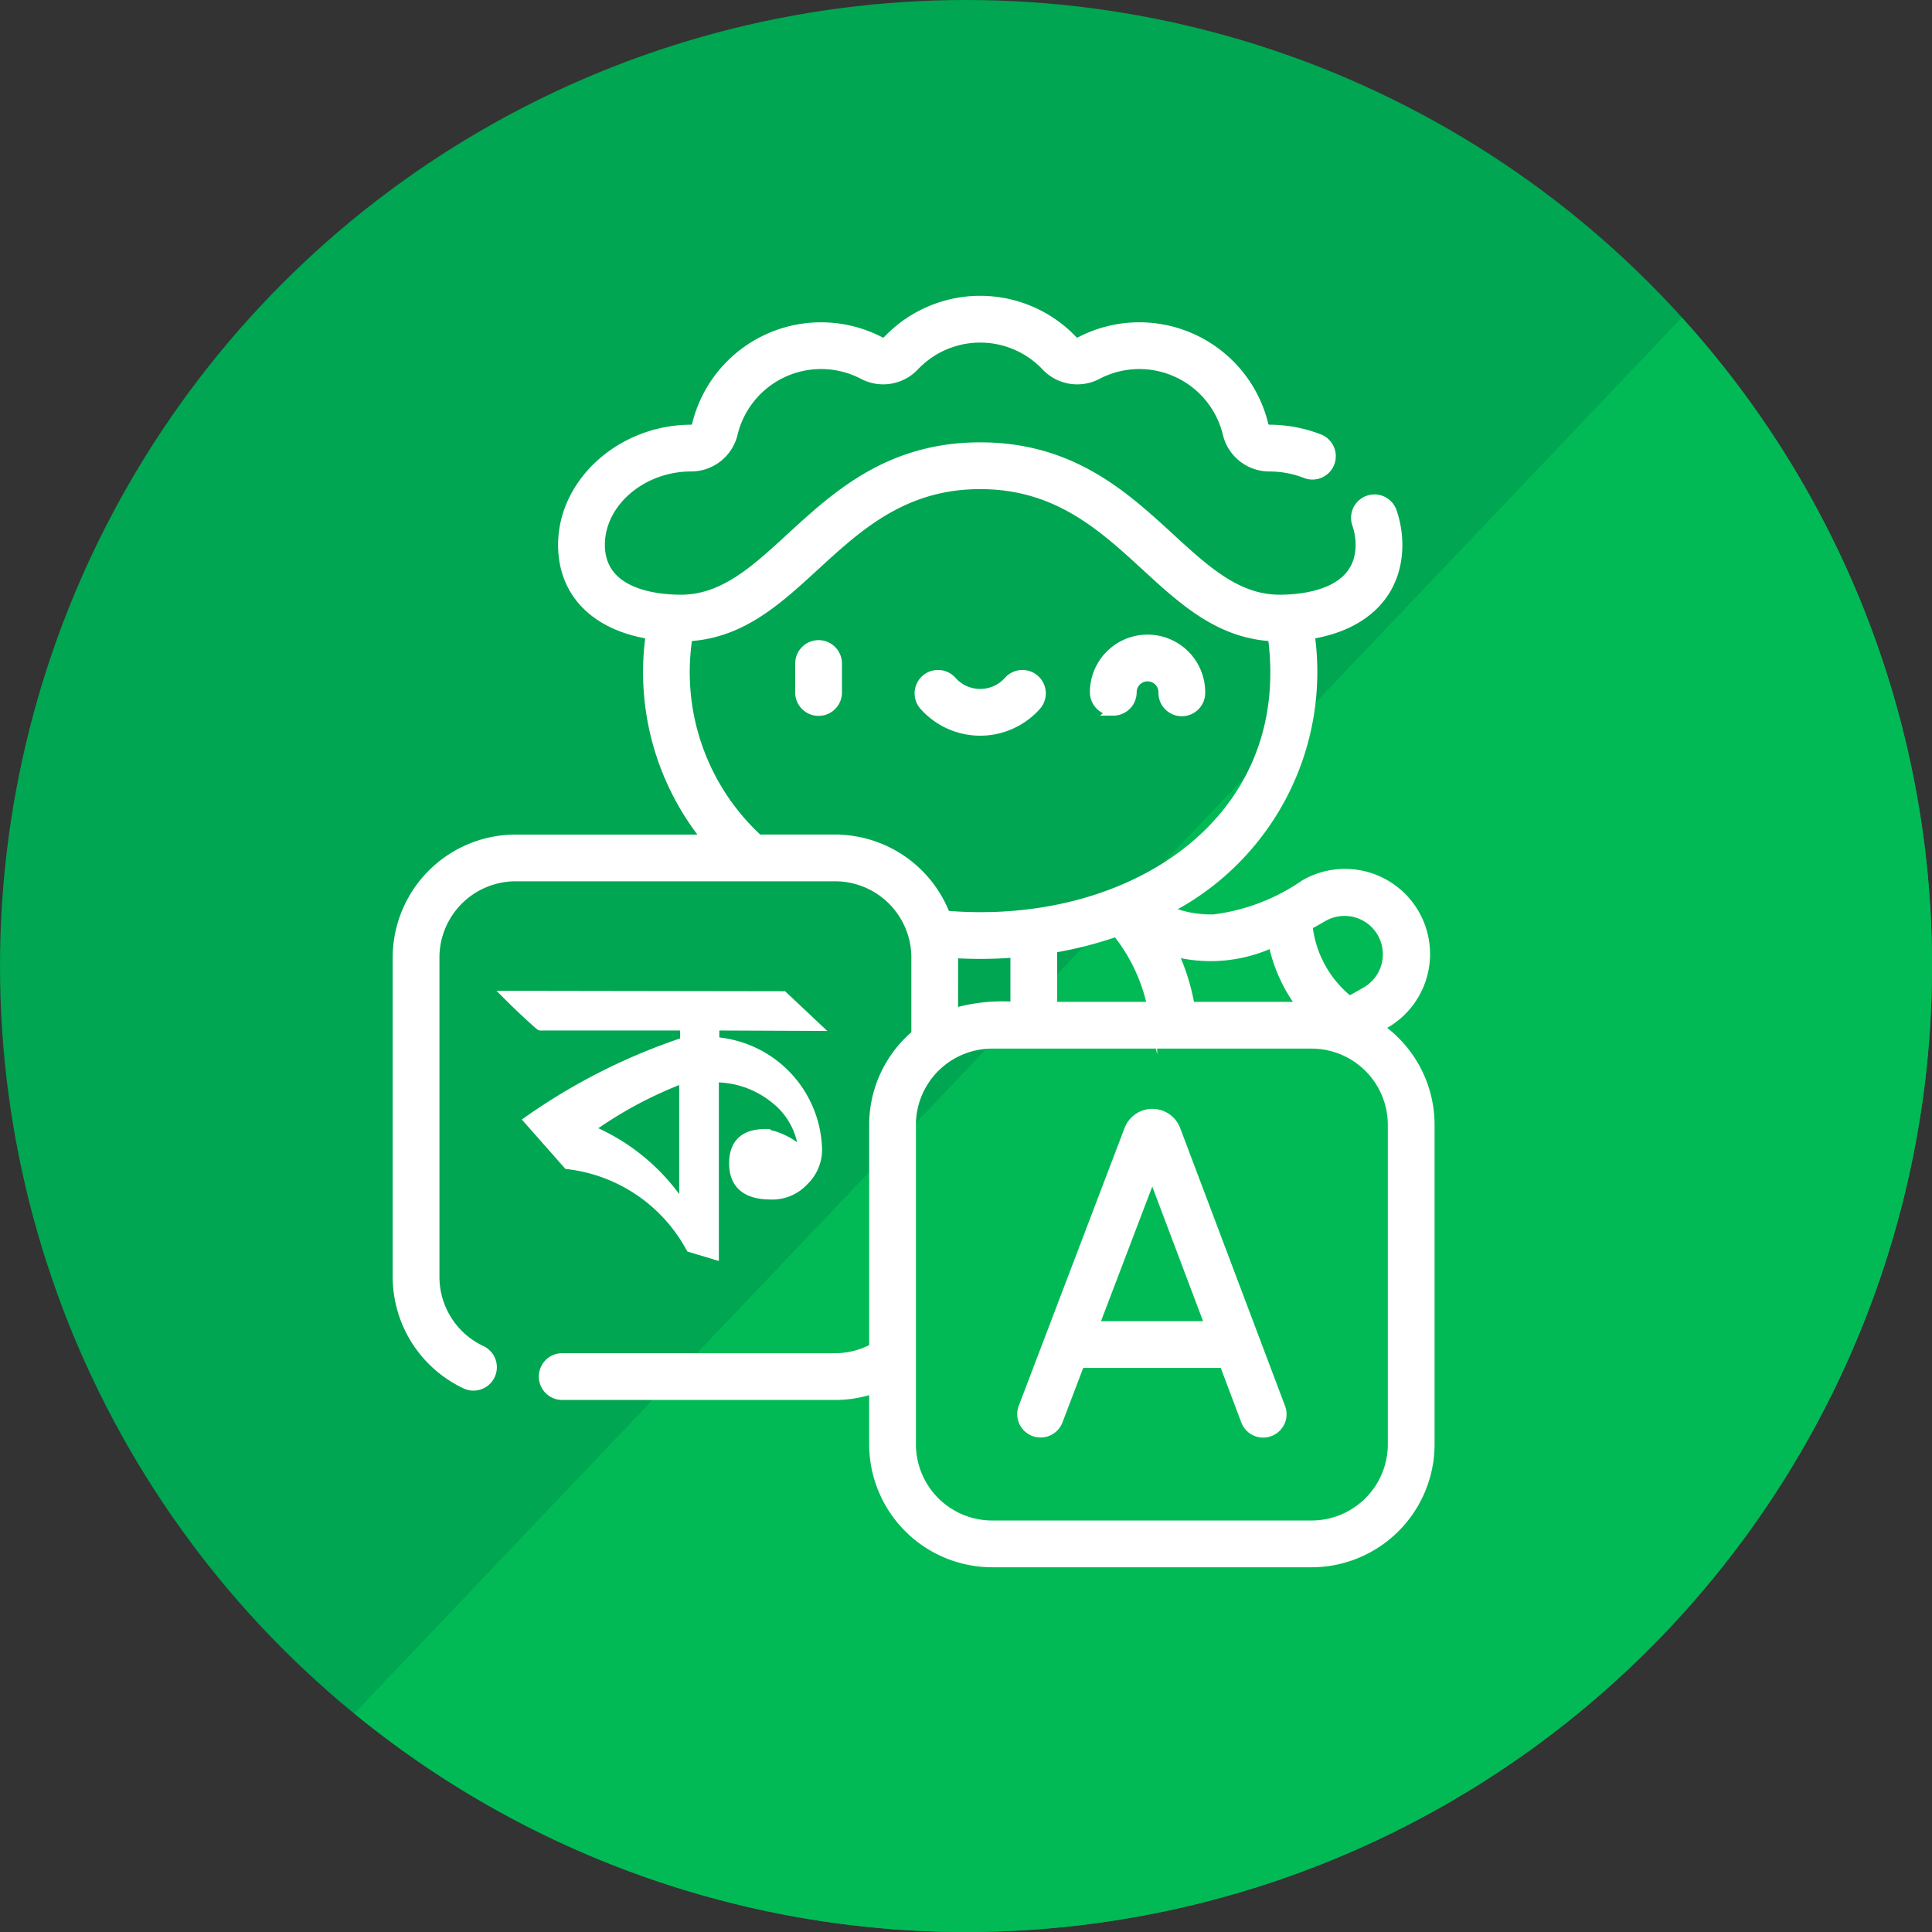 <svg id="Layer_1" data-name="Layer 1" xmlns="http://www.w3.org/2000/svg" viewBox="0 0 100 100"><rect x="0" y="0" width="100" height="100" fill="#333333" stroke="none"/><defs><style>.cls-1{fill:#00a651;}.cls-2{fill:#02ba55;}.cls-3{fill:#fff;stroke:#fff;stroke-miterlimit:10;stroke-width:0.507px;}</style></defs><circle class="cls-1" cx="50" cy="50" r="50"/><path class="cls-2" d="M100,50A49.992,49.992,0,0,1,18.34,88.69L87.05,16.44A49.78,49.78,0,0,1,100,50Z"/><path class="cls-3" d="M71.335,53.178q.181-.103.367-.211a4.151,4.151,0,0,0-4.174-7.177,10.561,10.561,0,0,1-4.697,1.793,5.769,5.769,0,0,1-2.481-.485,13.798,13.798,0,0,0,7.443-14.266c2.836-.444,4.539-2.134,4.539-4.631a5.27,5.27,0,0,0-.298-1.743.957.957,0,0,0-1.806.631,3.358,3.358,0,0,1,.191,1.111c0,2.559-2.932,2.835-4.192,2.835-5.026,0-7.136-7.886-15.49-7.886-8.358,0-10.458,7.886-15.49,7.886-1.26,0-4.192-.276-4.192-2.835,0-2.193,2.158-4.048,4.713-4.051a2.219,2.219,0,0,0,2.161-1.703,4.702,4.702,0,0,1,6.76-3.057A2.218,2.218,0,0,0,47.323,18.949a4.696,4.696,0,0,1,6.825,0,2.218,2.218,0,0,0,2.635.441,4.702,4.702,0,0,1,6.76,3.057,2.22,2.22,0,0,0,2.161,1.703,5.175,5.175,0,0,1,1.853.343.957.957,0,1,0,.685-1.786,7.082,7.082,0,0,0-2.536-.47.308.308,0,0,1-.304-.238,6.615,6.615,0,0,0-9.513-4.301.303.303,0,0,1-.353-.065,6.607,6.607,0,0,0-9.603,0,.302.302,0,0,1-.353.065,6.615,6.615,0,0,0-9.512,4.301.308.308,0,0,1-.304.238c-3.591.005-6.624,2.736-6.624,5.964,0,2.498,1.702,4.188,4.539,4.631A13.715,13.715,0,0,0,36.616,43.45H26.692a6.12,6.12,0,0,0-6.113,6.113V66.096a6.134,6.134,0,0,0,3.552,5.552.957.957,0,0,0,.802-1.737,4.215,4.215,0,0,1-2.441-3.815V49.562a4.204,4.204,0,0,1,4.2-4.2h16.533a4.204,4.204,0,0,1,4.2,4.2V53.545a6.101,6.101,0,0,0-2.183,4.677V69.775a4.166,4.166,0,0,1-2.016.52H29.069a.957.957,0,0,0,0,1.913H43.225a6.088,6.088,0,0,0,2.016-.342V74.755a6.12,6.12,0,0,0,6.113,6.113H67.887A6.12,6.12,0,0,0,74,74.755V58.222a6.111,6.111,0,0,0-2.665-5.044Zm-2.845-5.734a2.238,2.238,0,0,1,2.25,3.869c-.313.182-.609.348-.897.505a5.749,5.749,0,0,1-2.162-3.919C67.941,47.758,68.21,47.607,68.49,47.444Zm-2.596,1.323a8.014,8.014,0,0,0,1.524,3.342H61.588a11.018,11.018,0,0,0-.91-2.88A7.556,7.556,0,0,0,65.894,48.767Zm-22.669-5.318H39.248a11.747,11.747,0,0,1-3.653-10.51c5.921-.303,7.731-7.876,15.141-7.876,7.41,0,9.219,7.573,15.141,7.876,1.292,9.611-7.352,15.265-16.94,14.45A6.122,6.122,0,0,0,43.225,43.45Zm16.417,8.66H54.465V49.072a20.173,20.173,0,0,0,3.334-.852,9.129,9.129,0,0,1,1.843,3.89ZM49.332,49.335a22.863,22.863,0,0,0,3.22-.028v2.802a8.912,8.912,0,0,0-3.214.343C49.335,49.315,49.343,49.646,49.332,49.335ZM72.087,74.755a4.204,4.204,0,0,1-4.2,4.2H51.354a4.204,4.204,0,0,1-4.2-4.2V58.222A4.204,4.204,0,0,1,51.354,54.022h16.533a4.204,4.204,0,0,1,4.2,4.2ZM60.836,58.444a1.287,1.287,0,0,0-2.389.024l-5.47,14.361a.957.957,0,1,0,1.788.681l1.128-2.961h7.468L64.476,73.508a.957.957,0,1,0,1.79-.675c-5.376-14.246-5.423-14.371-5.43-14.388ZM56.62,68.637l3.022-7.936,2.995,7.936Zm1.003-31.849a.957.957,0,0,0,.957-.957.817.817,0,0,1,1.634,0,.957.957,0,1,0,1.913,0,2.73,2.73,0,1,0-5.46,0A.957.957,0,0,0,57.624,36.787Zm-6.888,1.038a3.882,3.882,0,0,0,2.927-1.333A.957.957,0,0,0,52.22,35.236a1.966,1.966,0,0,1-2.969,0,.957.957,0,0,0-1.442,1.257A3.883,3.883,0,0,0,50.736,37.826ZM42.37,33.387a.957.957,0,0,0-.957.957v1.53a.957.957,0,0,0,1.913,0V34.343A.957.957,0,0,0,42.37,33.387Z"/><path class="cls-3" d="M35.747,64.564A8.341,8.341,0,0,0,29.392,60.263L27.386,57.991a31.076,31.076,0,0,1,8.071-4.06v-.846h-7.478q0,.024-.266-.218-.266-.241-.58-.532-.363-.338-.822-.798l14.225.022,1.643,1.547-5.2-.022v.846a5.725,5.725,0,0,1,5.316,5.486,2.235,2.235,0,0,1-.701,1.716,2.206,2.206,0,0,1-1.692.701q-1.909,0-1.909-1.619,0-1.522,1.619-1.522a3.612,3.612,0,0,1,1.982,1.063,3.853,3.853,0,0,0-1.498-2.9,4.924,4.924,0,0,0-3.142-1.087v9.159Zm-.338-8.772a21.322,21.322,0,0,0-4.954,2.658,10.546,10.546,0,0,1,4.954,4.181Z"/></svg>